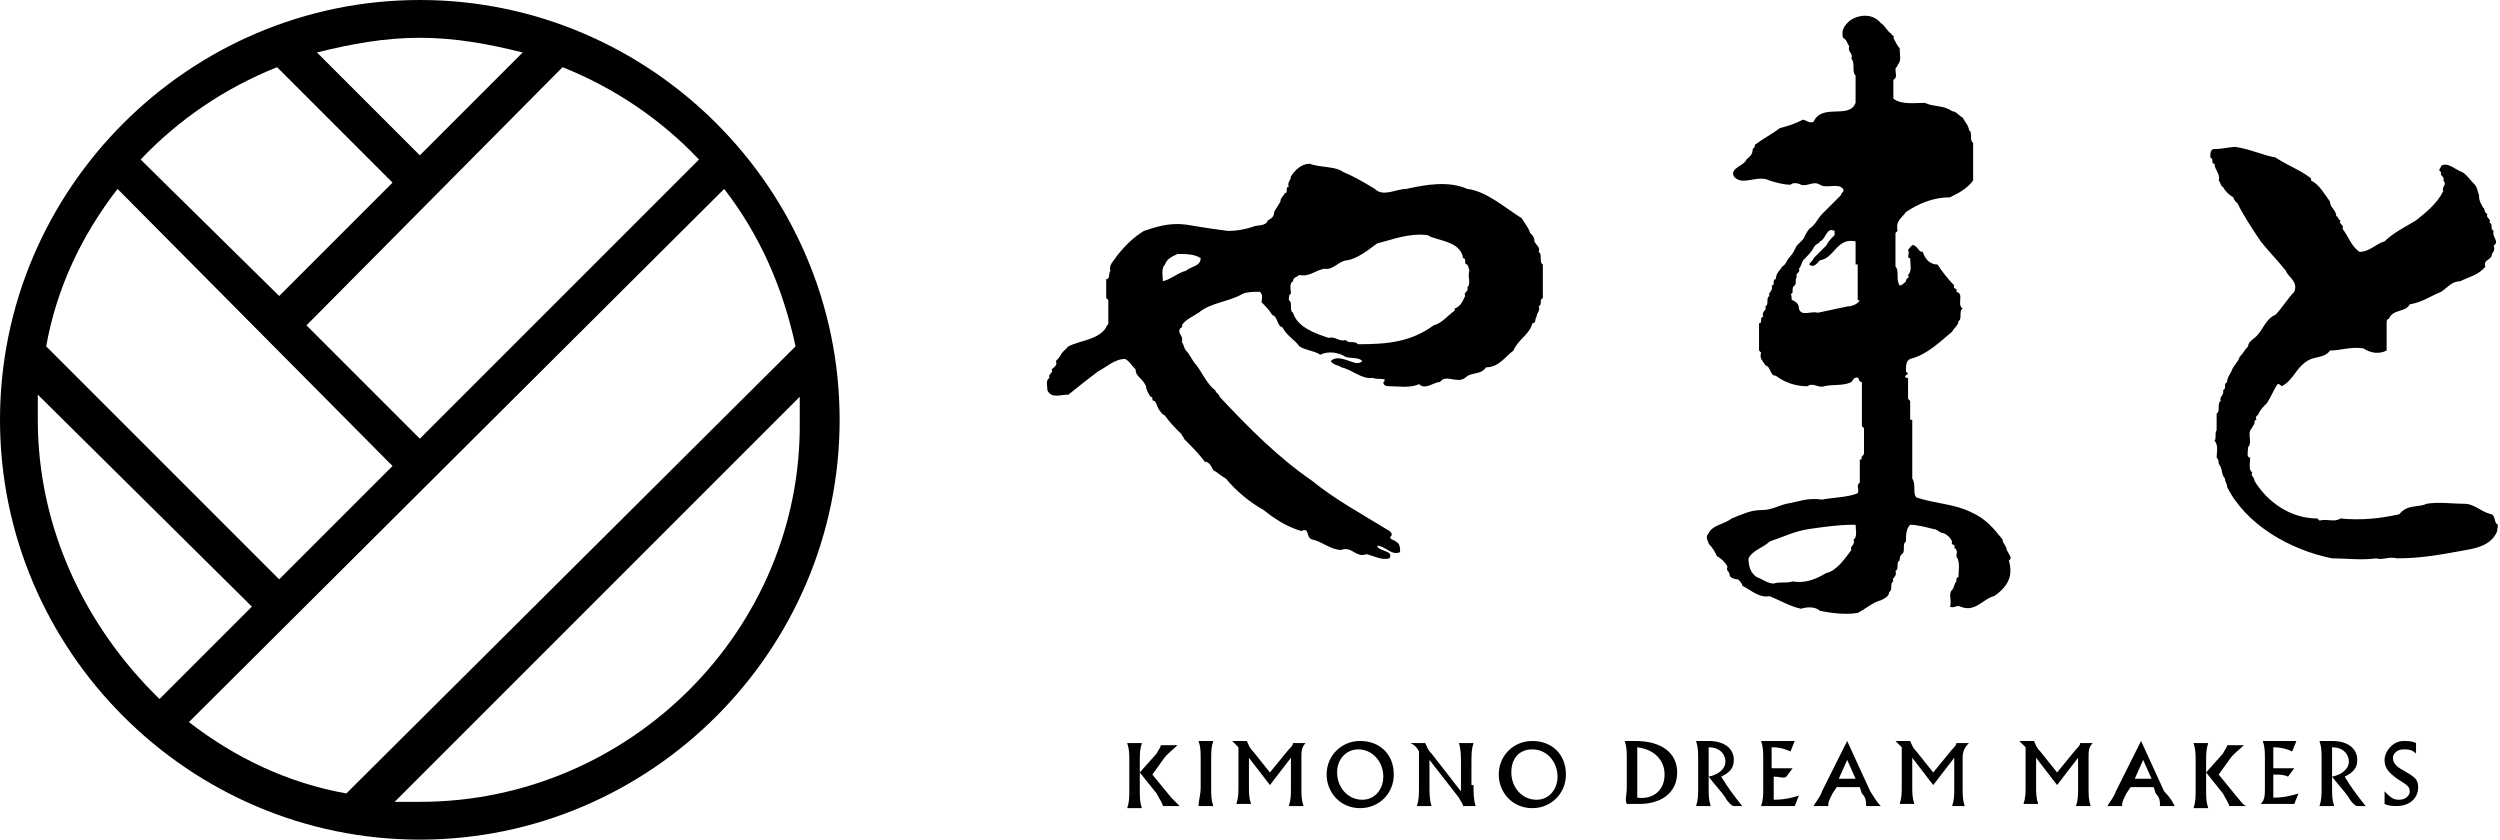 <svg xmlns="http://www.w3.org/2000/svg" viewBox="0 0 119.1 40"><path d="M95.6 26.2c0-.2-.2-.3-.2-.5-.4-.5-.8-1-1.5-1.3-.8-.4-1.7-.4-2.6-.7-.2-.2 0-.6-.2-.9V20H91v-.9l-.1-.1v-1h-.1c-.1-.1 0-.1.1-.2l-.1-.1c0-.3 0-.5.2-.6.8-.2 1.4-.8 2-1.3.1-.2.3-.3.3-.5.2-.1 0-.5.2-.6-.3-.2.1-.7-.3-.8.1-.2-.2-.1-.1-.3-.3-.3-.6-.7-.8-1-.4 0-.6-.3-.7-.6-.2 0-.2-.2-.4-.3-.1-.1-.2.1-.3.2.1.2-.1.4.1.4 0 .3.1.6-.1.8.1.2-.1.1-.1.3-.1.1-.2.2-.3.2-.2-.3 0-.7-.2-.9v-1.6l.1-.1c-.1-.5.2-.6.4-.9.6-.4 1.3-.7 2.1-.7.4-.2.8-.4 1.1-.8V6.8c-.2-.1 0-.5-.2-.6 0-.2-.2-.4-.3-.6-.2-.1-.3-.3-.5-.3-.4-.3-.9-.2-1.3-.4-.5 0-1.1.1-1.5-.2v-.9c.2-.1.1-.3.1-.5 0-.1.1-.1.1-.2.2-.2.1-.5.1-.8-.1-.1-.2-.3-.3-.5.1-.1-.1-.1-.1-.2-.2-.1-.3-.4-.5-.5-.4-.5-1.1-.4-1.5-.1-.2.2-.4.4-.3.8.2.1.2.3.3.4-.1.3.2.3.1.6.2.2 0 .6.2.8v1.3c-.3.8-1.6 0-2 .9-.2.1-.4-.1-.5-.1-.4.2-.7.3-1.1.4-.4.3-.8.5-1.2.8 0 .1 0 .1-.1.2 0 .3-.2.4-.3.5-.1.3-.8.4-.6.8.4.5 1.1-.1 1.7.2.3.1.7.2 1 .2.1-.1.3-.1.5 0 .3.1.6-.2.9 0 .3.2.9-.1 1.1.2.1.1-.1.2-.1.3l-.6.6-.3.3c-.2.2-.3.5-.6.7-.1.1-.2.3-.3.5l-.3.3c-.1.2-.2.4-.3.5-.2.2-.2.4-.4.5-.1.2-.3.3-.3.6-.2 0 0 .3-.2.3.1.3-.2.3-.1.5-.2.1 0 .4-.2.5.1.2-.2.2-.1.5-.2 0 0 .3-.2.3v1.3l.1.1c-.1.3.1.4.2.6.3.1.2.5.5.5.4.3.9.5 1.5.5.3-.2.5.1.8 0 .4-.1.9 0 1.3-.2.1-.1.1-.2.2-.2.2-.1.1.2.3.2v2.1l.1.1v1.2c0 .1-.2.2-.1.2 0 0 0 .1-.1.1V23c-.2.1 0 .3-.1.5-.5.2-1.2.2-1.7.3-.7-.1-1.1.1-1.7.2-.4.1-.7.3-1.2.3s-.9.2-1.4.4c-.4.3-.9.3-1.1.7-.2.2 0 .4 0 .5.2.2.3.4.4.6.2.1.4.3.5.5-.1.2.1.2.1.4 0 .1.2.2.4.2.1.1.2.2.2.3.4.2.8.6 1.3.5.5.2 1 .5 1.5.6.3-.1.7-.1.9.1.5.1 1.2.2 1.8.1.4-.2.7-.5 1.1-.6.2-.1.4-.2.4-.4.2-.1 0-.4.2-.5-.1-.2.2-.2.1-.5.2-.1 0-.4.2-.5 0-.1 0-.2.1-.3.2-.1 0-.5.2-.6 0-.3 0-.6.2-.8.3 0 .7.1 1.1.2.2 0 .3.2.5.2.2.1.3.2.4.4-.1.2.2.1.1.3.2.1.1.3.1.4.2.3.1.7.1 1-.1 0-.1.1-.1.2-.1.1-.1.3-.2.4-.2.2 0 .5-.1.8.2.1.3-.1.5 0 .7.3 1.1-.4 1.6-.5.3-.2.6-.5.7-.8.1-.2.1-.6 0-.9.2-.1 0-.3-.1-.5m-7-11.9c-.1.2-.4.3-.6.3-.5.1-.9.2-1.4.3-.3-.1-.8.2-.9-.2 0-.2-.1-.3-.3-.4-.1 0 0-.2-.1-.3.2 0 0-.3.2-.4.1-.1 0-.3.1-.4-.1-.2.2-.2.1-.4.1-.1.1-.2.2-.4.2-.2.4-.4.5-.6.1-.2.3-.2.3-.3.3-.1.3-.7.7-.5v.2c-.2.2-.3.3-.4.5l-.6.6c0 .1-.2.2-.2.3.2.2.4-.1.5-.2.7-.1.8-1.1 1.7-.9v1.1h.1v1.7zm-.4 11.9c-.3.4-.7 1-1.2 1.1-.5.3-1 .5-1.6.4-.3.1-.6 0-.9.1-.3 0-.5-.2-.8-.3-.3-.2-.4-.5-.4-.9.2-.4.7-.5 1-.8.6-.2 1.2-.5 1.9-.6.7-.1 1.4-.2 2.1-.2h.1c0 .2.1.6-.1.7.1.3-.2.3-.1.5M119 25c-.2-.1-.1-.4-.3-.5-.5-.1-.8-.5-1.3-.5-.6 0-1.2-.1-1.8 0-.4.2-.9 0-1.3.5-.9.2-1.8.3-2.8.2-.3.2-.6 0-1 .1l-.1-.1c-1.3 0-2.4-.8-3-1.8 0-.2-.2-.2-.1-.4-.2-.1-.1-.5-.1-.7-.2 0-.1-.3-.1-.5.2-.2 0-.5.1-.8.1-.1.1-.2.2-.3 0-.1 0-.2.1-.2-.1-.2.1-.2.1-.3.1-.2.2-.3.4-.5.2-.3.3-.6.5-.9.1 0 .1 0 .2.1.6-.3.7-1 1.4-1.3.3-.1.7-.1.9-.4.5 0 1-.2 1.6-.1.3.2.7.3 1.1.1v-1.3c0-.1 0-.2.1-.2.2-.5.8-.3 1-.7.6-.1 1-.4 1.5-.6.3-.2.5-.5.9-.5.4-.2.9-.3 1.2-.7-.1-.3.2-.3.3-.5 0-.2.2-.2.1-.5.3-.2-.1-.4 0-.7-.2-.1 0-.3-.2-.4.1-.2-.2-.2-.1-.4-.2-.1-.1-.3-.2-.3-.1-.2-.2-.3-.2-.6-.1-.3-.1-.4-.2-.5-.2-.2-.4-.5-.6-.6-.3-.1-.7-.5-1-.3 0 .1-.2.2 0 .3-.1.2.2.2.1.4.2.2-.1.3 0 .5-.3.6-.8 1-1.3 1.4-.5.3-1.1.6-1.5 1-.4.1-.7.5-1.2.5-.4-.3-.5-.7-.8-1.1.1-.2-.2-.2-.1-.4-.1 0-.1-.2-.2-.2 0-.3-.3-.4-.3-.7-.3-.4-.5-.8-.9-1v-.1c-.5-.4-1.1-.6-1.7-1-.6-.1-1.2-.4-1.9-.5-.3 0-.6.1-1 .1-.2 0-.2.2-.2.4.2.1 0 .3.2.3 0 .3.3.5.2.8.1.1.1.3.2.3.1.2.3.4.5.5 0 .1.1.2.2.3.3.6.7 1.2 1.1 1.8.4.5.8.9 1.2 1.4.1.3.6.5.4 1-.3.3-.6.8-.9 1.1-.5.2-.6.8-1 1.1-.1.1-.3.2-.3.4-.2.2-.2.3-.4.5-.1.3-.3.4-.4.7-.1.2-.2.3-.2.5-.2.1 0 .3-.2.4.1.2-.2.3-.1.5-.2.1 0 .5-.2.6v.8c-.1.1 0 .4-.1.5.2.2.1.6.1.8.1.1.1.2.1.3.2.2.1.5.3.7 0 .2.1.2.1.4.9 1.8 3 3 5 3.4.7 0 1.4.1 2.1 0 .3.1.6-.1 1 0 1.2 0 2.2-.2 3.3-.4.6-.1 1.3-.3 1.5-1-.1.2 0 0 0-.2M73.3 12c.1-.2-.1-.3-.2-.5 0-.2-.1-.3-.2-.4-.1-.3-.3-.5-.4-.7-.8-.5-1.7-1.3-2.6-1.4-.9-.4-2-.2-2.9 0-.5 0-1.1.4-1.5 0-.5-.3-1-.6-1.5-.8-.4-.3-1.1-.2-1.6-.4-.4 0-.7.3-.9.6 0 .2-.2.3-.1.5-.2 0 0 .3-.2.3 0 .1-.2.2-.2.4-.1.2-.2.3-.3.5 0 .2-.1.3-.3.4-.1.3-.5.2-.7.3-.3.1-.7.2-1.2.2-.8-.1-1.4-.2-2-.3-.8-.1-1.4.1-2 .3-.5.3-.9.7-1.3 1.2-.1.2-.4.4-.3.7-.1.1 0 .4-.2.4v.9l.1.1v1.1c0 .1-.1.1-.1.2-.4.6-1.2.6-1.8.9l-.3.3c-.1.2-.2.3-.3.4.1.2-.1.3-.2.4.1.2-.2.2-.1.4-.2.1-.1.4-.1.6.2.4.6.2 1 .2.5-.4 1-.8 1.4-1.1.4-.2.8-.6 1.3-.6.2.1.3.3.5.5 0 .2.1.3.2.4.1.1.2.2.3.4 0 .2.1.3.2.5.2 0 0 .2.2.2.1.1.1.2.2.4.1.1.1.2.3.3.2.3.5.6.8.9 0 .1.1.1.1.2.4.4.7.7 1 1.1.2 0 .3.2.4.4.2.1.4.3.6.4.5.6 1.1 1.1 1.8 1.5.5.4 1.1.8 1.8 1 .4-.2.2.3.5.4.5.1.9.5 1.4.5.5-.2.7.4 1.2.2.4.1.7.3 1.1.2.2-.4-.5-.3-.6-.6.4 0 .7.5 1.1.3 0-.2 0-.4-.2-.5-.1-.1-.4-.1-.2-.3 0-.1 0-.1-.1-.2-1.3-.8-2.6-1.5-3.7-2.4-1.6-1.1-3-2.5-4.4-4 0-.1-.2-.2-.2-.3-.4-.3-.6-.8-.9-1.2-.2-.2-.3-.5-.5-.7-.1-.1-.1-.3-.2-.4.1-.3-.2-.4-.1-.6 0-.1.2-.1.1-.2.2-.3.5-.4.8-.6.6-.5 1.4-.5 2.1-.9.2-.1.6-.1.8-.1.2.1.1.4.1.5.2.2.4.4.5.6.3.1.2.5.5.6.2.4.6.6.8.9.3.2.7.2 1 .4.4-.2.9-.1 1.2.1.3.1.6 0 .8.2-.1.1-.2.1-.3.1-.4-.1-.9-.4-1.2-.1.1.2.4.2.5.3.5.1 1 .6 1.5.5.2.1.4 0 .6.1-.1 0 0 .1-.1.1 0 .2.2.2.3.2.4 0 1 .1 1.4-.1.3.3.7-.1 1-.1.3-.4.8.1 1.2-.2.3-.3.7-.1 1-.5.6 0 .9-.5 1.3-.8.2-.5.8-.8.9-1.3.2 0 .1-.2.2-.3 0-.2.2-.3.1-.5.2-.1 0-.3.2-.4v-1.6c-.2-.1 0-.5-.2-.6m-16.8.9c-.4.1-.7.4-1.1.5 0-.2-.1-.6.1-.8.1-.3.4-.4.6-.5.4 0 .8 0 1.1.2 0 .4-.5.4-.7.6m13.5 0c-.1.3.1.6-.1.8.1.2-.2.2-.1.4-.1.2-.2.5-.5.6v.1c-.3.2-.6.6-1 .7-1.1.8-2.2.9-3.6.9-.2-.2-.4 0-.6-.2-.3.1-.5-.2-.8-.1-.6-.2-1.5-.5-1.7-1.2-.2-.1 0-.5-.2-.6 0-.1 0-.3.1-.3 0-.2-.1-.5.1-.6 0-.2.2-.2.3-.3.5.1.7-.2 1.2-.3.4.1.7-.4 1.1-.4.5-.1 1-.5 1.4-.8.8-.2 1.5-.5 2.4-.4l.2.1c.6.2 1.4.3 1.5 1 .2 0 0 .3.2.3.1.2.1.3.1.3"/><g><path d="M56.2 38.4h-.8c0-.1-.2-.4-.3-.6l-.8-1v.8c0 .4 0 .6.1.9h-.7c.1-.3.1-.5.1-.9v-1.3c0-.4 0-.6-.1-.9h.7c-.1.3-.1.5-.1.9v.5l.8-.9c.1-.2.2-.3.2-.4h.8c-.2.2-.5.4-.7.7l-.5.7.9 1.1.4.4M57.2 37.5v-1.3c0-.4 0-.6-.1-.9h.7c-.1.3-.1.5-.1.9v1.3c0 .4 0 .6.1.9h-.7c0-.3.1-.5.1-.9M62 36.1v1.4c0 .4 0 .6.1.9h-.7c.1-.3.1-.5.1-.9v-1.4l-1 1.3-1-1.3v1.3c0 .4 0 .6.1.9h-.7c.1-.3.1-.5.1-.9v-1.8l-.3-.3h.7c.1.2.1.3.3.5l.8 1 .9-1.1c.1-.1.2-.2.2-.3h.6c-.2.2-.2.4-.2.7M63.7 36.8c0 .7.5 1.3 1.2 1.3.6 0 1-.5 1-1.1 0-.7-.5-1.3-1.2-1.3-.5 0-1 .4-1 1.1m2.7.1c0 .9-.7 1.6-1.6 1.6-1 0-1.6-.8-1.6-1.6 0-.9.7-1.6 1.6-1.6.9 0 1.6.6 1.6 1.6M70.2 37.4c0 .4 0 .7.1 1h-.6c0-.1-.1-.2-.2-.4l-1.4-1.8v1.2c0 .4 0 .7.1 1h-.7c.1-.3.1-.5.1-1v-1.6c-.1-.2-.2-.3-.4-.4h.7c.1.2.1.3.3.5l1.4 1.8v-1.3c0-.4 0-.7-.1-1h.7c-.1.3-.1.5-.1 1v1zM72 36.8c0 .7.5 1.3 1.2 1.3.6 0 1-.5 1-1.1 0-.7-.5-1.3-1.2-1.3-.6 0-1 .4-1 1.1m2.6.1c0 .9-.7 1.6-1.6 1.6-1 0-1.6-.8-1.6-1.6 0-.9.7-1.6 1.6-1.6.9 0 1.6.6 1.6 1.6M79.3 36.9c0-.7-.5-1.2-1.3-1.3V38c.7.1 1.3-.3 1.3-1.1m-1.8.6v-1.3c0-.4 0-.6-.1-.9h.5c1.3 0 2 .6 2 1.5 0 1-.8 1.5-1.8 1.5h-.6c-.1-.2 0-.4 0-.8M81.4 37c.5-.1.8-.4.8-.7 0-.4-.3-.7-.8-.7V37zm1.6 1.4h-.4c-.1 0-.3-.2-.4-.4-.2-.3-.5-.6-.8-1v.5c0 .4 0 .6.1.9h-.7c.1-.3.1-.5.1-.9v-1.3c0-.4 0-.6-.1-.9h.6c.8 0 1.2.4 1.2.9 0 .4-.2.6-.6.8.3.5.6.9 1 1.4M84 37.5v-1.3c0-.4 0-.6-.1-.9h1.6l-.2.5c-.2-.1-.5-.2-.9-.2v1h1l-.3.4c-.1.1-.3 0-.6 0v1.1c.5 0 .9-.1 1.2-.2l-.2.5h-1.6c.1-.3.1-.5.1-.9M88.4 37.1l-.4-.9-.4.9h.8zm1.2 1.3h-.7v-.1c0-.1 0-.3-.2-.5l-.1-.3h-1.1l-.2.3c-.1.2-.2.4-.2.5v.1h-.7c.1-.2.3-.4.4-.7l1.2-2.4 1.1 2.4c.2.3.3.5.5.7M93.5 36.1v1.4c0 .4 0 .6.1.9H93c.1-.3.1-.5.1-.9v-1.4l-1 1.3-1-1.3v1.3c0 .4 0 .6.1.9h-.7c.1-.3.1-.5.1-.9v-1.8l-.3-.3h.7c.1.2.1.3.3.5l.8 1 .9-1.1c.1-.1.2-.2.2-.3h.6c-.2.2-.3.4-.3.7M99.5 36.1v1.4c0 .4 0 .6.1.9h-.7c.1-.3.1-.5.1-.9v-1.4l-1 1.3-1-1.3v1.3c0 .4 0 .6.1.9h-.7c.1-.3.1-.5.1-.9v-1.8l-.3-.3h.7c.1.2.1.3.3.5l.8 1 .9-1.1c.1-.1.2-.2.2-.3h.6c-.2.2-.2.4-.2.7M102.5 37.1l-.4-.9-.4.9h.8zm1.1 1.3h-.7v-.1c0-.1 0-.3-.2-.5l-.1-.3h-1.1l-.2.3c-.1.2-.2.4-.2.5v.1h-.7c.1-.2.3-.4.4-.7l1.2-2.4 1.1 2.4c.3.3.4.5.5.7M107 38.4h-.8c0-.1-.2-.4-.3-.6l-.8-1v.8c0 .4 0 .6.1.9h-.7c.1-.3.1-.5.1-.9v-1.3c0-.4 0-.6-.1-.9h.7c-.1.3-.1.5-.1.9v.5l.8-.9c.1-.2.2-.3.2-.4h.8c-.2.2-.5.4-.7.7l-.5.7.9 1.1c.1.1.2.3.4.4M107.9 37.5v-1.3c0-.4 0-.6-.1-.9h1.6l-.2.5c-.2-.1-.5-.2-.9-.2v1h1l-.3.4c-.2-.1-.4-.1-.7-.1V38c.5 0 .9-.1 1.2-.2l-.2.5h-1.6c.2-.2.2-.4.2-.8M111.1 37c.5-.1.8-.4.8-.7 0-.4-.3-.7-.8-.7V37zm1.6 1.4h-.4c-.1 0-.3-.2-.4-.4-.2-.3-.5-.6-.8-1v.5c0 .4 0 .6.1.9h-.7c.1-.3.1-.5.1-.9v-1.3c0-.4 0-.6-.1-.9h.6c.8 0 1.2.4 1.2.9 0 .4-.2.6-.6.8.3.5.6.9 1 1.4M113.6 38.3v-.6c.3.3.4.4.7.4.3 0 .5-.2.5-.4s-.1-.3-.6-.6c-.4-.3-.6-.5-.6-.9s.4-.9.9-.9c.2 0 .4 0 .6.1v.5c-.2-.2-.4-.2-.6-.2-.3 0-.5.2-.5.4s.1.4.5.6c.5.3.7.4.7.8 0 .6-.5.9-1 .9-.2 0-.4 0-.6-.1"/></g><path d="M20 38.2h-1.2l19.3-19.3v1.2C38.2 30 30 38.2 20 38.2M1.8 20v-1.2L12 28.9l-4.4 4.4C4.1 29.9 1.8 25.2 1.8 20M13.2 3.2l5.5 5.5-5.4 5.4-6.6-6.5c1.8-1.9 4-3.4 6.5-4.4m11.7-.7L20 7.4l-4.9-4.9c1.6-.4 3.2-.7 4.9-.7 1.7 0 3.3.3 4.9.7m8.4 5.1L20 20.9l-5.4-5.4L26.8 3.2c2.5 1 4.7 2.5 6.5 4.4M34.5 9c1.7 2.2 2.8 4.7 3.4 7.5L16.5 37.8c-2.8-.5-5.3-1.7-7.5-3.4L34.5 9zM18.7 22.2l-5.4 5.4L2.2 16.5c.5-2.8 1.7-5.3 3.4-7.5l13.1 13.2zM20 0C9 0 0 9 0 20s9 20 20 20 20-9 20-20S31 0 20 0"/></svg>